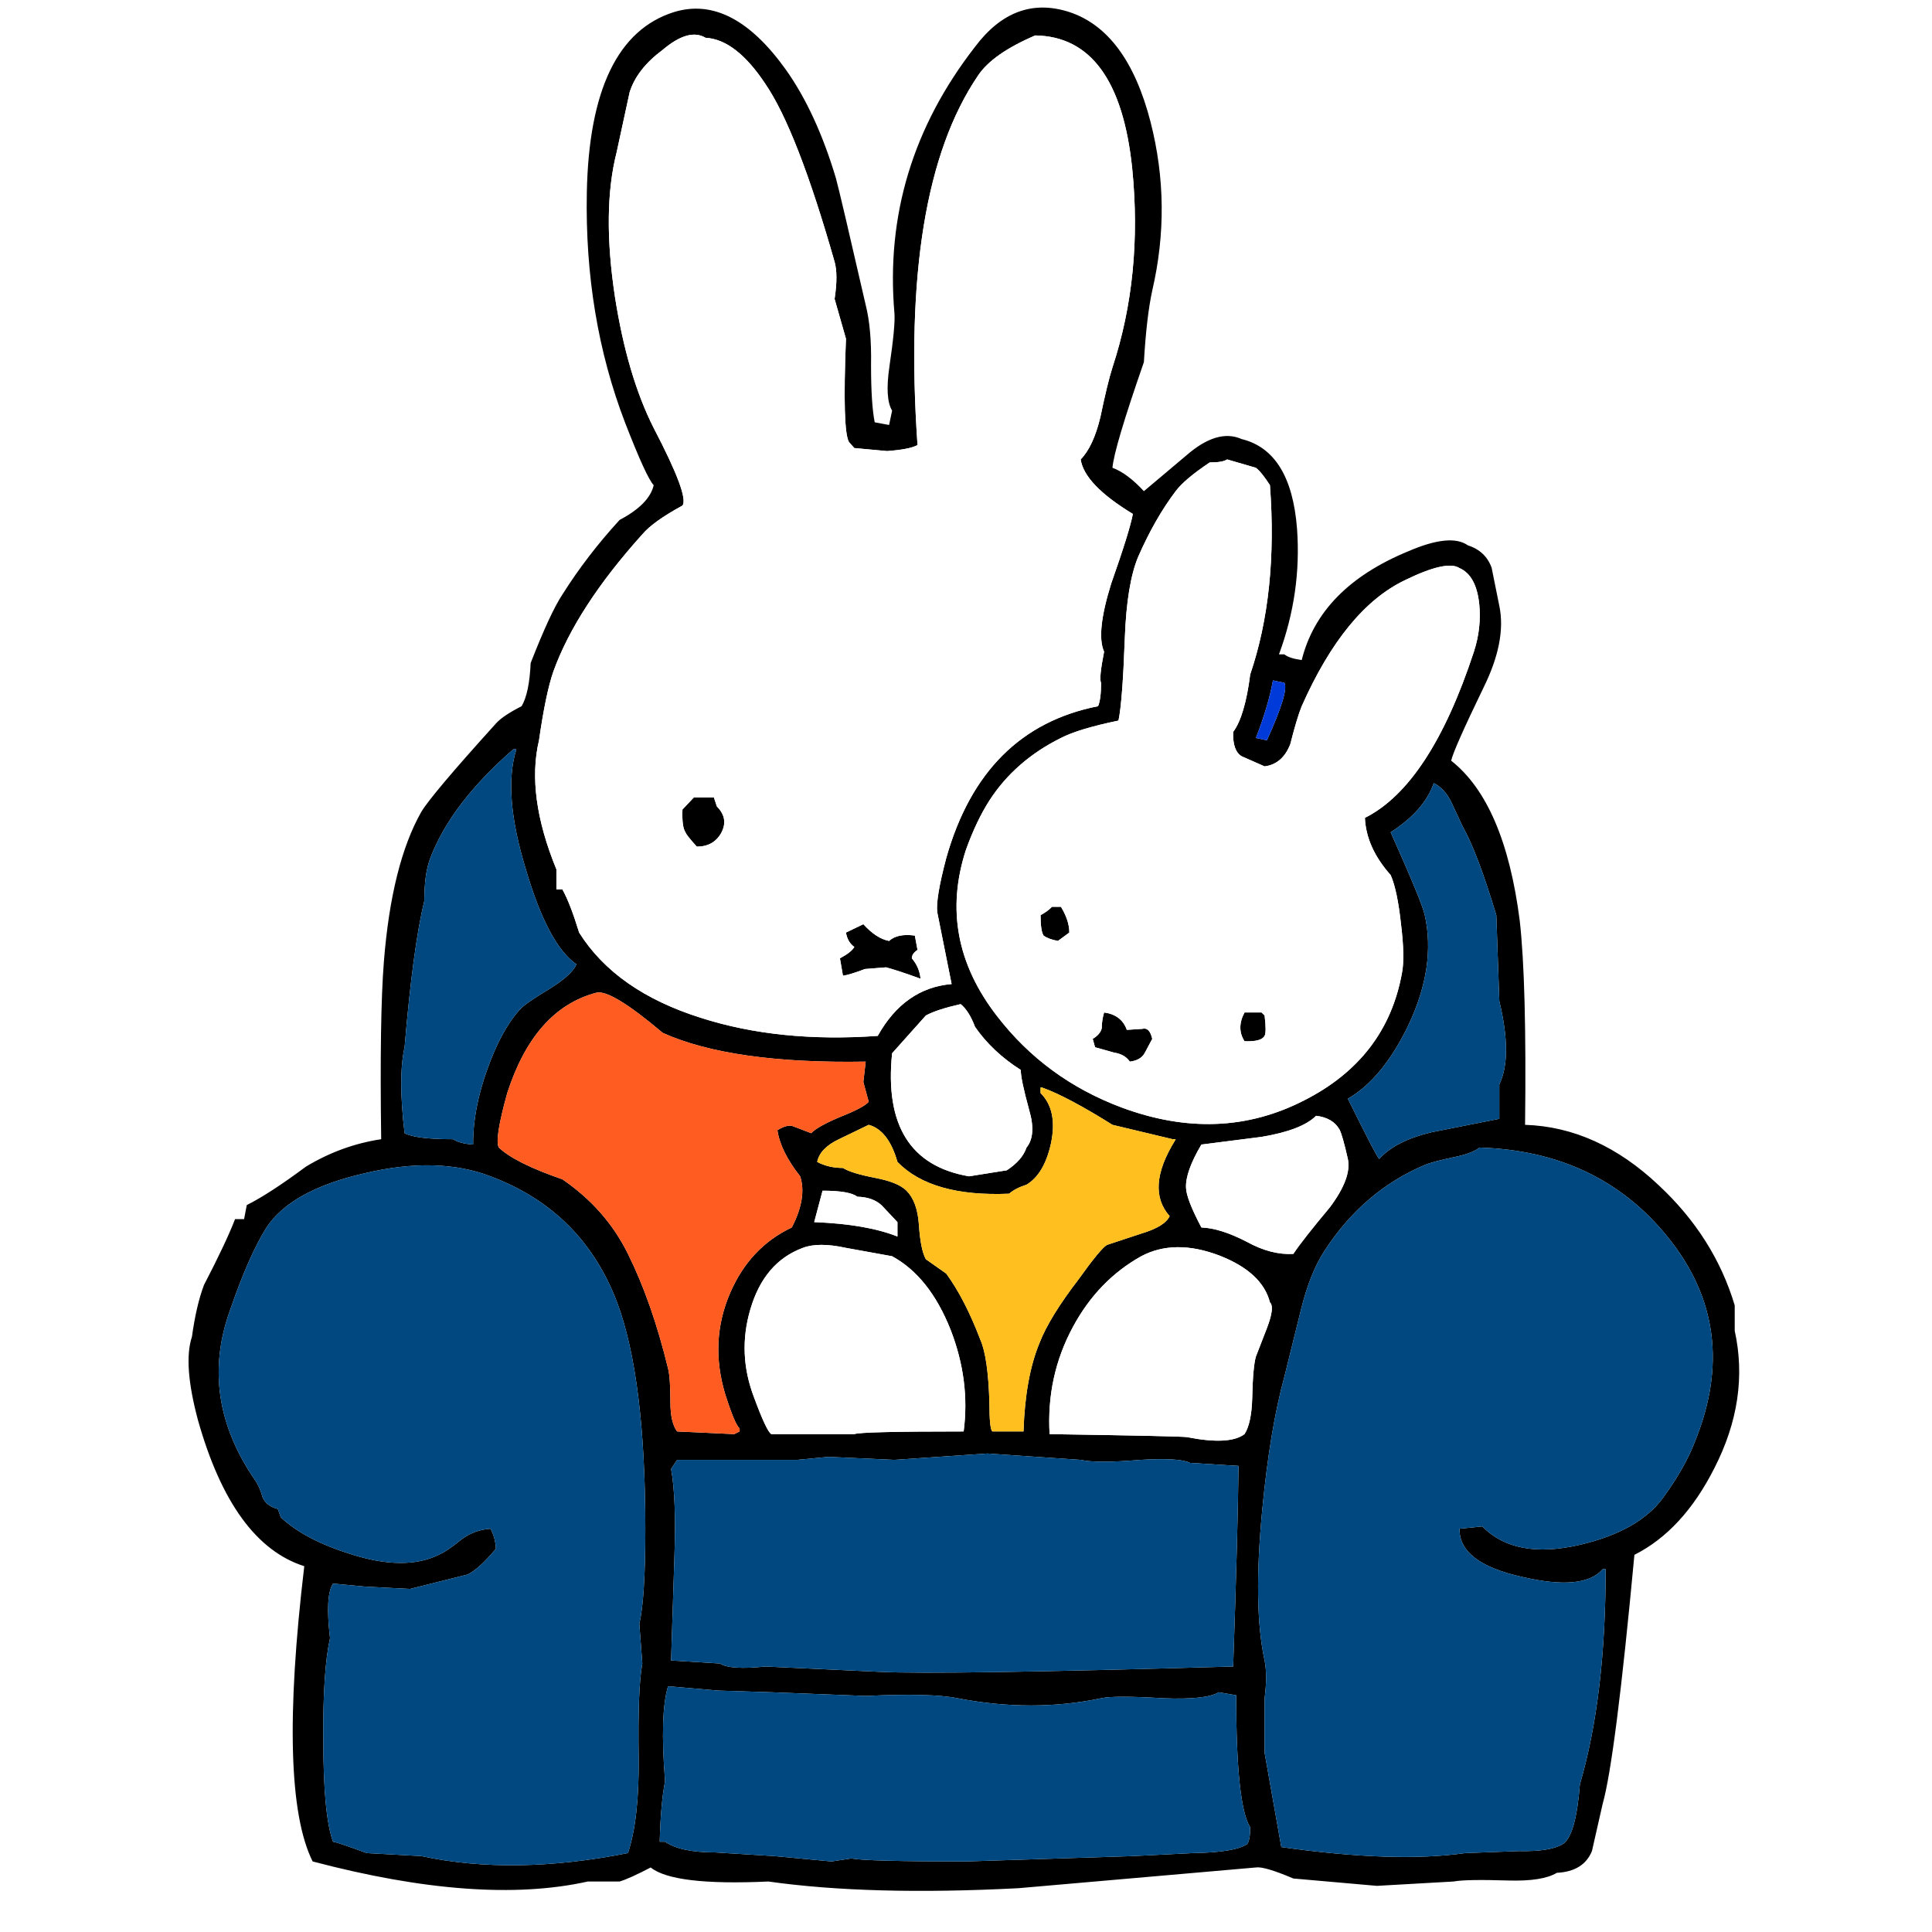 <?xml version="1.0" encoding="UTF-8" standalone="no"?>
<svg xmlns:xlink="http://www.w3.org/1999/xlink" height="288.9px" width="288.9px" xmlns="http://www.w3.org/2000/svg">
  <rect width="100%" height="100%" fill="#333333" stroke="none"/>
  <g transform="matrix(1.0, 0.0, 0.0, 1.0, 144.1, 141.95)">
    <path d="M144.8 146.95 L-144.1 146.95 -144.1 -141.95 144.8 -141.95 144.8 146.95" fill="#ffffff" fill-rule="evenodd" stroke="none"/>
    <path d="M10.7 -136.65 Q4.3 -133.9 2.15 -130.65 -9.55 -113.45 -6.9 -75.4 -8.05 -74.75 -11.45 -74.5 L-16.35 -74.95 -17.15 -75.85 Q-18.15 -77.55 -17.6 -91.3 L-19.3 -97.25 Q-18.75 -100.85 -19.3 -102.8 -24.9 -122.45 -29.65 -129.4 -34.05 -136.05 -38.6 -136.3 -41.1 -137.8 -45.0 -134.5 -48.85 -131.65 -49.95 -128.15 L-51.9 -119.15 Q-54.1 -110.5 -52.15 -97.6 -50.3 -85.75 -46.35 -77.95 -41.0 -67.7 -42.05 -66.35 -46.45 -63.95 -48.05 -62.05 -57.9 -51.1 -61.35 -41.55 -62.5 -38.25 -63.5 -31.25 -65.45 -23.05 -60.9 -11.95 L-60.9 -8.95 -60.0 -8.95 Q-58.85 -6.9 -57.5 -2.5 -52.0 6.25 -39.3 10.25 -27.6 14.0 -12.85 12.95 -8.85 5.8 -1.8 5.2 L-3.95 -5.55 Q-4.2 -7.6 -2.6 -13.65 2.85 -32.95 20.1 -36.35 20.55 -37.4 20.55 -39.85 20.2 -40.45 21.0 -44.5 19.75 -47.25 22.05 -54.65 24.85 -62.6 25.3 -65.1 18.05 -69.5 17.5 -73.25 19.4 -75.2 20.45 -79.6 21.5 -84.65 22.25 -87.0 26.8 -100.85 25.2 -116.8 23.15 -136.45 10.7 -136.65 M28.2 -98.5 Q27.35 -94.6 26.95 -87.8 22.5 -75.0 22.25 -72.0 24.45 -71.2 26.95 -68.5 L33.3 -73.85 Q37.95 -77.9 41.55 -76.3 48.95 -74.5 49.85 -62.9 50.55 -53.3 47.15 -44.1 L47.95 -44.1 Q48.7 -43.5 50.55 -43.25 53.25 -54.05 66.45 -59.5 72.8 -62.25 75.4 -60.4 78.05 -59.55 78.95 -57.05 L80.1 -51.35 Q81.2 -46.1 77.7 -39.05 73.25 -29.85 72.9 -28.2 80.9 -21.9 83.15 -4.3 84.2 4.9 83.95 26.25 94.75 26.6 103.95 35.3 112.25 43.05 115.3 53.25 L115.3 57.05 Q117.55 67.25 112.25 77.6 107.55 86.9 100.3 90.55 97.45 121.1 95.55 127.8 L93.95 134.85 Q92.7 137.9 88.7 138.1 86.55 139.4 81.45 139.25 75.1 139.05 73.25 139.4 L61.8 140.05 49.3 138.95 Q44.95 137.1 43.7 137.3 L8.2 140.4 Q-14.0 141.55 -29.2 139.4 -43.4 140.05 -46.8 137.3 -49.95 138.95 -51.45 139.4 L-56.2 139.4 Q-72.35 143.0 -97.35 136.4 -102.6 125.85 -98.6 92.25 -109.3 88.85 -114.5 70.4 -116.75 62.0 -115.4 57.95 -114.75 53.25 -113.6 50.2 -110.3 43.85 -108.95 40.35 L-107.6 40.35 -107.2 38.25 Q-103.8 36.55 -98.35 32.5 -93.05 29.3 -87.1 28.4 -87.35 10.1 -86.7 1.9 -85.55 -12.7 -81.1 -20.55 -79.5 -23.2 -69.95 -33.75 -68.95 -34.9 -66.1 -36.35 -64.95 -38.3 -64.75 -42.8 -61.8 -50.35 -60.0 -53.05 -56.35 -58.85 -51.45 -64.2 -47.0 -66.55 -46.35 -69.4 -47.45 -70.55 -50.65 -78.8 -56.7 -94.6 -56.35 -113.15 -55.9 -136.2 -43.3 -140.15 -34.65 -142.8 -26.6 -131.55 -22.05 -125.15 -19.1 -115.3 -18.4 -112.7 -14.65 -96.35 -13.75 -92.8 -13.85 -87.35 -13.85 -81.55 -13.3 -78.8 L-11.15 -78.4 -10.7 -80.55 Q-11.8 -82.35 -11.1 -87.15 -10.2 -93.25 -10.35 -95.1 -12.25 -117.0 1.7 -134.95 7.6 -142.8 15.8 -140.15 24.45 -137.3 27.95 -123.7 31.15 -111.2 28.2 -98.5 M43.7 -72.0 L39.4 -73.25 Q38.75 -72.8 36.8 -72.8 33.05 -70.3 31.7 -68.5 28.6 -64.4 26.1 -58.7 24.4 -54.65 24.1 -46.55 23.75 -37.0 23.15 -34.2 17.15 -32.95 14.55 -31.6 7.7 -28.2 3.85 -22.25 1.9 -19.2 0.35 -14.9 -4.0 -1.6 5.0 10.0 12.25 19.4 23.6 23.65 38.25 29.1 50.9 22.6 63.25 16.35 65.55 3.5 66.0 1.15 65.4 -3.75 64.85 -8.85 63.85 -11.1 60.2 -15.2 60.0 -19.65 69.75 -24.55 76.3 -44.5 77.45 -48.05 77.1 -51.6 76.65 -55.9 74.15 -57.0 72.25 -58.25 66.0 -55.2 57.0 -50.9 50.55 -36.35 49.85 -34.65 48.85 -30.7 47.7 -27.7 45.0 -27.35 L41.6 -28.85 Q40.2 -29.65 40.3 -32.5 42.05 -34.85 42.85 -41.1 47.0 -53.3 45.8 -69.4 44.55 -71.35 43.7 -72.0 M13.2 -6.35 L14.55 -6.35 Q15.8 -4.3 15.8 -2.5 L14.1 -1.25 Q12.7 -1.5 11.95 -2.05 11.5 -2.75 11.5 -5.1 12.6 -5.7 13.2 -6.35 M46.25 -40.2 Q45.55 -36.35 43.7 -31.6 L45.35 -31.25 Q48.7 -38.65 47.95 -39.85 L46.25 -40.2 M68.95 -5.1 Q70.65 2.5 66.55 11.25 62.7 19.3 57.45 22.35 61.8 31.15 62.15 31.35 64.55 28.65 70.0 27.35 L80.1 25.35 80.1 20.2 Q82.1 16.1 80.1 7.75 L79.65 -5.1 Q76.8 -14.55 74.6 -18.4 L72.9 -22.05 Q71.9 -24.05 70.3 -24.85 68.85 -20.7 63.85 -17.5 68.6 -6.9 68.95 -5.1 M77.15 29.65 Q76.0 30.55 73.25 31.1 70.0 31.8 68.95 32.25 59.75 36.15 53.95 45.1 51.8 48.4 50.45 53.85 L47.95 63.95 Q45.8 71.8 44.65 83.8 43.25 98.35 45.0 106.35 45.45 108.6 45.0 112.0 L45.0 120.15 47.5 134.25 Q64.4 136.65 75.0 135.15 L83.05 134.85 Q87.7 134.95 89.6 133.8 91.55 132.55 92.15 124.85 96.0 111.75 96.0 92.7 L95.55 92.7 Q92.7 96.0 83.5 93.85 74.05 91.75 74.15 86.65 L77.55 86.3 Q82.45 91.3 92.15 89.05 100.95 87.0 104.6 82.0 107.8 77.6 109.3 73.75 116.3 56.65 105.3 43.05 94.95 30.2 77.15 29.65 M45.0 12.95 Q44.5 13.85 42.0 13.75 40.75 11.8 42.0 9.45 L44.55 9.45 45.0 9.9 Q45.3 12.35 45.0 12.95 M44.55 28.05 L35.55 29.2 Q33.15 33.25 33.25 35.65 33.3 37.35 35.55 41.6 38.4 41.7 42.35 43.75 46.0 45.75 49.3 45.55 50.65 43.5 54.75 38.6 58.05 34.2 57.45 31.35 56.65 27.8 56.2 26.95 55.2 25.2 52.7 24.9 50.55 27.05 44.55 28.05 M26.7 11.9 Q27.8 11.6 28.2 13.4 L27.05 15.55 Q26.45 16.6 24.85 16.8 24.1 15.7 22.5 15.45 L19.65 14.65 19.3 13.4 Q20.45 12.7 20.65 11.8 20.65 10.65 21.0 9.45 23.6 9.8 24.4 12.05 L26.7 11.9 M11.8 20.7 L11.5 20.65 11.5 21.5 Q14.1 24.1 13.05 29.05 12.05 33.6 9.4 35.2 7.7 35.75 6.8 36.55 -4.8 37.05 -9.9 31.8 -11.25 27.05 -14.2 26.25 L-18.65 28.4 Q-21.5 29.75 -21.9 31.8 -20.2 32.7 -18.05 32.7 -16.8 33.5 -13.15 34.2 -9.8 34.85 -8.55 36.1 -6.95 37.7 -6.7 41.1 -6.45 44.95 -5.65 46.35 L-2.6 48.5 Q0.2 52.35 2.5 58.4 3.65 61.0 3.85 67.8 3.85 71.8 4.3 72.1 L8.95 72.1 Q9.2 64.05 11.35 58.85 12.85 55.0 17.15 49.4 20.55 44.65 21.45 44.2 L26.6 42.5 Q30.1 41.45 30.8 39.9 27.15 35.8 31.6 28.6 L31.7 28.4 31.25 28.4 22.25 26.25 Q15.55 22.05 11.8 20.7 M1.7 11.6 Q0.8 9.2 -0.45 8.2 -4.0 9.0 -5.65 9.9 L-10.7 15.55 Q-12.35 31.7 0.8 33.95 L6.45 33.05 Q8.75 31.55 9.4 29.65 10.9 27.8 9.8 24.05 8.5 19.3 8.55 18.05 4.3 15.35 1.7 11.6 M3.55 75.4 L-10.35 76.35 -20.2 75.9 -24.9 76.35 -42.85 76.35 -43.75 77.7 Q-42.95 82.1 -43.25 90.75 L-43.75 106.35 -36.45 106.8 Q-34.9 107.8 -29.65 107.25 L-12.5 108.05 Q-3.2 108.5 40.3 107.25 41.0 87.0 41.1 77.25 L33.85 76.8 Q32.25 76.0 26.45 76.35 19.9 76.9 17.5 76.35 L3.55 75.4 M12.85 72.5 Q32.5 72.8 33.4 72.95 39.75 74.2 42.0 72.5 43.05 70.85 43.15 67.1 43.25 62.45 43.7 60.9 L45.35 56.65 Q46.55 53.5 45.8 52.8 44.65 48.3 38.25 45.8 31.55 43.25 26.55 45.9 20.1 49.5 16.35 56.45 12.35 63.85 12.85 72.5 M38.15 111.1 Q36.25 112.25 29.9 112.0 22.5 111.55 20.55 112.0 10.25 114.15 -0.9 112.0 -4.75 111.2 -14.65 111.65 L-28.75 111.1 -36.7 110.85 -44.2 110.2 Q-45.45 114.3 -44.65 124.4 -45.3 127.7 -45.45 133.45 L-44.65 133.45 Q-42.35 135.05 -37.15 135.05 L-28.3 135.6 -19.75 136.4 -16.8 135.95 Q-14.55 136.4 0.35 136.4 L25.3 135.6 34.3 135.15 Q40.55 135.05 42.4 133.8 42.85 133.15 42.85 131.3 40.75 128.0 40.75 111.55 L38.15 111.1 M-67.35 -29.9 Q-76.65 -21.8 -79.75 -13.65 -80.65 -11.35 -80.65 -7.25 -82.35 -0.25 -83.6 14.65 -84.6 19.1 -83.6 27.5 -81.9 28.4 -76.35 28.4 -75.4 29.05 -73.35 29.2 -73.4 23.95 -71.2 17.85 -69.15 12.15 -66.45 9.1 -65.65 8.15 -61.9 5.9 -58.6 3.85 -57.9 2.25 -62.15 -0.7 -65.45 -11.9 -68.95 -23.3 -66.9 -29.85 L-66.9 -29.9 -67.35 -29.9 M-37.35 -22.7 L-36.9 -21.35 Q-35.1 -19.55 -36.25 -17.4 -37.4 -15.35 -39.9 -15.35 -41.45 -17.05 -41.6 -17.5 -42.15 -18.3 -42.05 -20.9 L-40.35 -22.7 -37.35 -22.7 M-11.15 -1.25 Q-9.9 -2.4 -7.3 -2.05 L-6.9 0.1 Q-7.75 0.65 -7.75 1.35 -6.6 2.7 -6.45 4.4 -9.9 3.15 -11.6 2.7 L-14.75 2.95 Q-17.15 3.85 -18.05 3.95 L-18.5 1.35 Q-16.8 0.45 -16.35 -0.35 -17.35 -1.05 -17.6 -2.5 L-15.0 -3.75 Q-13.05 -1.6 -11.15 -1.25 M-14.65 16.8 Q-34.65 17.15 -45.0 12.5 -52.8 5.9 -54.95 6.5 -64.2 8.95 -68.25 21.5 -70.2 28.5 -69.5 29.65 -67.1 31.95 -60.0 34.4 -53.5 38.85 -50.2 45.55 -46.6 52.8 -44.2 62.7 -43.85 64.05 -43.85 67.8 -43.85 70.75 -42.85 72.1 L-34.3 72.5 -33.5 72.1 -33.5 71.65 Q-34.2 71.1 -35.65 66.55 -38.05 58.6 -34.9 51.35 -31.95 44.55 -25.7 41.6 -23.4 37.15 -24.45 33.95 -27.4 30.2 -27.85 27.05 -26.35 26.15 -25.55 26.45 L-22.8 27.5 Q-21.8 26.45 -18.3 25.0 -14.9 23.65 -14.2 22.8 L-15.0 19.85 -14.65 16.8 M-22.35 40.8 Q-14.55 41.1 -9.9 42.95 L-9.9 40.8 -12.25 38.3 Q-13.6 37.05 -15.9 37.0 -17.05 36.1 -21.1 36.1 L-22.35 40.8 M-51.8 52.85 Q-57.0 39.1 -70.75 33.95 -78.7 30.9 -89.6 33.5 -100.55 36.0 -104.25 41.6 -106.9 45.8 -109.75 54.1 -114.4 67.15 -105.95 79.4 -105.3 80.3 -104.85 81.9 -104.3 83.25 -102.55 83.7 L-102.1 84.95 Q-98.6 88.25 -91.8 90.4 -83.6 93.05 -78.5 90.55 -77.15 89.95 -75.1 88.25 -73.15 86.8 -70.75 86.65 -70.0 88.05 -69.95 89.65 -72.5 92.7 -74.2 93.5 L-82.8 95.65 -89.5 95.3 -94.3 94.85 Q-95.5 96.65 -94.75 103.0 -95.85 108.0 -95.75 118.35 -95.75 129.5 -94.3 133.45 -93.6 133.55 -89.25 135.15 L-81.1 135.6 Q-67.35 138.55 -50.2 135.15 -48.5 130.05 -48.6 120.85 -48.75 110.5 -48.05 106.8 L-48.5 100.85 Q-47.6 97.1 -47.6 86.65 -47.6 64.15 -51.8 52.85 M-17.6 44.65 Q-21.7 43.75 -24.05 44.65 -29.85 46.8 -31.9 53.85 -33.85 60.45 -31.35 67.0 -29.45 72.15 -28.75 72.5 L-16.35 72.5 Q-15.35 72.1 0.0 72.1 1.0 64.5 -1.95 56.9 -5.1 48.95 -10.7 45.9 L-17.6 44.65" fill="#000000" fill-rule="evenodd" stroke="none"/>
    <path d="M10.7 -136.65 Q23.15 -136.45 25.2 -116.8 26.8 -100.85 22.25 -87.0 21.5 -84.65 20.45 -79.6 19.4 -75.2 17.5 -73.25 18.05 -69.5 25.3 -65.1 24.85 -62.6 22.05 -54.65 19.75 -47.25 21.0 -44.5 20.2 -40.45 20.55 -39.85 20.55 -37.4 20.1 -36.35 2.85 -32.95 -2.6 -13.65 -4.2 -7.6 -3.95 -5.55 L-1.8 5.2 Q-8.85 5.8 -12.85 12.95 -27.6 14.0 -39.3 10.25 -52.0 6.25 -57.5 -2.5 -58.85 -6.9 -60.0 -8.95 L-60.9 -8.95 -60.9 -11.95 Q-65.45 -23.05 -63.5 -31.25 -62.5 -38.25 -61.35 -41.55 -57.9 -51.1 -48.05 -62.05 -46.45 -63.95 -42.05 -66.35 -41.0 -67.7 -46.35 -77.95 -50.3 -85.75 -52.15 -97.6 -54.1 -110.5 -51.9 -119.15 L-49.95 -128.15 Q-48.85 -131.65 -45.0 -134.5 -41.1 -137.8 -38.6 -136.3 -34.05 -136.05 -29.65 -129.4 -24.9 -122.45 -19.3 -102.8 -18.75 -100.85 -19.3 -97.25 L-17.6 -91.3 Q-18.15 -77.55 -17.15 -75.85 L-16.35 -74.95 -11.45 -74.5 Q-8.05 -74.75 -6.9 -75.4 -9.55 -113.45 2.15 -130.65 4.3 -133.9 10.7 -136.65 M13.2 -6.35 Q12.6 -5.7 11.5 -5.1 11.5 -2.75 11.95 -2.05 12.7 -1.5 14.1 -1.25 L15.8 -2.5 Q15.8 -4.3 14.55 -6.35 L13.2 -6.35 M43.7 -72.0 Q44.55 -71.35 45.8 -69.4 47.0 -53.3 42.85 -41.1 42.05 -34.85 40.3 -32.5 40.2 -29.65 41.6 -28.85 L45.0 -27.35 Q47.7 -27.7 48.85 -30.7 49.85 -34.65 50.55 -36.35 57.0 -50.9 66.0 -55.2 72.25 -58.25 74.15 -57.0 76.65 -55.9 77.1 -51.6 77.45 -48.05 76.3 -44.5 69.75 -24.55 60.0 -19.65 60.2 -15.2 63.85 -11.1 64.85 -8.85 65.4 -3.75 66.0 1.15 65.55 3.5 63.25 16.35 50.9 22.6 38.25 29.1 23.6 23.65 12.25 19.4 5.0 10.0 -4.0 -1.6 0.35 -14.9 1.9 -19.2 3.85 -22.25 7.7 -28.2 14.55 -31.6 17.15 -32.95 23.15 -34.2 23.75 -37.0 24.1 -46.55 24.4 -54.65 26.1 -58.7 28.6 -64.4 31.7 -68.5 33.05 -70.3 36.8 -72.8 38.75 -72.8 39.4 -73.25 L43.7 -72.0 M26.7 11.9 L24.4 12.05 Q23.6 9.8 21.0 9.45 20.65 10.65 20.65 11.8 20.45 12.7 19.3 13.4 L19.65 14.65 22.5 15.45 Q24.1 15.7 24.85 16.8 26.45 16.6 27.05 15.55 L28.2 13.4 Q27.8 11.6 26.7 11.9 M44.55 28.05 Q50.55 27.05 52.7 24.9 55.2 25.2 56.2 26.95 56.65 27.8 57.45 31.35 58.05 34.2 54.75 38.6 50.65 43.5 49.3 45.55 46.0 45.75 42.35 43.75 38.4 41.7 35.55 41.6 33.3 37.35 33.25 35.65 33.15 33.25 35.55 29.2 L44.55 28.05 M45.0 12.95 Q45.3 12.35 45.0 9.9 L44.55 9.45 42.0 9.45 Q40.75 11.8 42.0 13.75 44.5 13.85 45.0 12.95 M1.7 11.6 Q4.3 15.35 8.55 18.05 8.5 19.3 9.8 24.05 10.9 27.8 9.4 29.65 8.75 31.55 6.45 33.05 L0.8 33.95 Q-12.35 31.7 -10.7 15.55 L-5.65 9.9 Q-4.0 9.0 -0.45 8.2 0.8 9.2 1.7 11.6 M12.85 72.5 Q12.35 63.85 16.35 56.45 20.1 49.5 26.55 45.9 31.55 43.25 38.25 45.8 44.65 48.3 45.8 52.8 46.55 53.5 45.35 56.65 L43.7 60.9 Q43.25 62.45 43.15 67.1 43.05 70.85 42.0 72.5 39.75 74.2 33.4 72.95 32.5 72.8 12.85 72.5 M-11.15 -1.25 Q-13.05 -1.6 -15.0 -3.75 L-17.6 -2.5 Q-17.35 -1.05 -16.35 -0.35 -16.8 0.45 -18.5 1.35 L-18.05 3.95 Q-17.15 3.85 -14.75 2.95 L-11.6 2.7 Q-9.9 3.15 -6.45 4.4 -6.6 2.7 -7.75 1.35 -7.75 0.65 -6.9 0.1 L-7.3 -2.05 Q-9.9 -2.4 -11.15 -1.25 M-37.35 -22.7 L-40.35 -22.7 -42.05 -20.9 Q-42.15 -18.3 -41.6 -17.5 -41.45 -17.05 -39.9 -15.35 -37.4 -15.35 -36.25 -17.4 -35.1 -19.55 -36.9 -21.35 L-37.35 -22.7 M-22.35 40.8 L-21.1 36.1 Q-17.05 36.1 -15.9 37.0 -13.6 37.05 -12.25 38.3 L-9.9 40.8 -9.9 42.95 Q-14.55 41.1 -22.35 40.8 M-17.6 44.65 L-10.7 45.9 Q-5.1 48.95 -1.95 56.9 1.0 64.5 0.0 72.1 -15.35 72.1 -16.35 72.5 L-28.75 72.5 Q-29.45 72.15 -31.35 67.0 -33.85 60.45 -31.9 53.85 -29.85 46.8 -24.05 44.65 -21.7 43.75 -17.6 44.65" fill="#ffffff" fill-rule="evenodd" stroke="none"/>
    <path d="M46.25 -40.2 L47.95 -39.85 Q48.7 -38.65 45.35 -31.25 L43.7 -31.6 Q45.55 -36.35 46.25 -40.2 M-66.9 -29.85 L-67.35 -29.9 -66.9 -29.9 -66.9 -29.85" fill="#003bd9" fill-rule="evenodd" stroke="none"/>
    <path d="M77.15 29.65 Q94.95 30.2 105.3 43.05 116.3 56.65 109.3 73.75 107.8 77.6 104.6 82.0 100.95 87.0 92.15 89.05 82.45 91.3 77.55 86.3 L74.15 86.65 Q74.05 91.75 83.5 93.85 92.7 96.0 95.55 92.7 L96.0 92.7 Q96.0 111.75 92.15 124.85 91.55 132.55 89.6 133.8 87.7 134.95 83.05 134.85 L75.0 135.15 Q64.4 136.65 47.5 134.25 L45.0 120.15 45.0 112.0 Q45.45 108.6 45.0 106.35 43.25 98.35 44.65 83.8 45.8 71.8 47.95 63.95 L50.45 53.85 Q51.8 48.4 53.95 45.1 59.75 36.15 68.95 32.25 70.0 31.8 73.25 31.1 76.0 30.55 77.15 29.65 M68.95 -5.1 Q68.6 -6.9 63.85 -17.5 68.85 -20.7 70.3 -24.85 71.9 -24.05 72.9 -22.05 L74.6 -18.4 Q76.8 -14.55 79.65 -5.1 L80.1 7.75 Q82.1 16.1 80.1 20.2 L80.1 25.35 70.0 27.35 Q64.55 28.65 62.15 31.35 61.8 31.15 57.45 22.35 62.7 19.3 66.55 11.25 70.65 2.5 68.95 -5.1 M3.55 75.4 L17.5 76.35 Q19.9 76.9 26.45 76.35 32.25 76.0 33.85 76.8 L41.1 77.25 Q41.0 87.0 40.3 107.25 -3.2 108.5 -12.5 108.05 L-29.65 107.25 Q-34.9 107.8 -36.45 106.8 L-43.75 106.35 -43.25 90.75 Q-42.95 82.1 -43.75 77.7 L-42.85 76.35 -24.9 76.35 -20.2 75.9 -10.35 76.35 3.55 75.4 M-66.9 -29.85 Q-68.95 -23.3 -65.45 -11.9 -62.15 -0.7 -57.9 2.25 -58.6 3.85 -61.9 5.9 -65.65 8.15 -66.45 9.1 -69.15 12.15 -71.2 17.85 -73.4 23.95 -73.35 29.2 -75.4 29.05 -76.35 28.4 -81.9 28.4 -83.6 27.5 -84.6 19.1 -83.6 14.65 -82.35 -0.25 -80.65 -7.25 -80.65 -11.35 -79.75 -13.65 -76.65 -21.8 -67.35 -29.9 L-66.9 -29.85 M38.15 111.1 L40.75 111.55 Q40.75 128.0 42.85 131.3 42.85 133.15 42.4 133.8 40.55 135.05 34.3 135.15 L25.3 135.6 0.35 136.4 Q-14.55 136.4 -16.8 135.95 L-19.75 136.4 -28.3 135.6 -37.15 135.05 Q-42.35 135.05 -44.65 133.45 L-45.45 133.45 Q-45.3 127.7 -44.65 124.4 -45.45 114.3 -44.2 110.2 L-36.7 110.85 -28.75 111.1 -14.65 111.65 Q-4.75 111.2 -0.9 112.0 10.25 114.15 20.55 112.0 22.5 111.55 29.9 112.0 36.25 112.25 38.15 111.1 M-51.8 52.85 Q-47.6 64.15 -47.6 86.65 -47.6 97.1 -48.5 100.85 L-48.05 106.8 Q-48.75 110.5 -48.6 120.85 -48.5 130.05 -50.2 135.15 -67.35 138.55 -81.1 135.6 L-89.25 135.15 Q-93.6 133.55 -94.3 133.45 -95.75 129.5 -95.75 118.35 -95.85 108.0 -94.75 103.0 -95.5 96.65 -94.3 94.85 L-89.5 95.3 -82.8 95.65 -74.2 93.5 Q-72.5 92.7 -69.95 89.65 -70.0 88.05 -70.75 86.65 -73.15 86.8 -75.1 88.25 -77.15 89.95 -78.5 90.55 -83.6 93.05 -91.8 90.4 -98.6 88.25 -102.1 84.95 L-102.55 83.7 Q-104.3 83.25 -104.85 81.9 -105.3 80.3 -105.95 79.4 -114.4 67.15 -109.75 54.1 -106.9 45.8 -104.25 41.6 -100.55 36.0 -89.6 33.5 -78.7 30.9 -70.75 33.95 -57.0 39.1 -51.8 52.85" fill="#00487f" fill-rule="evenodd" stroke="none"/>
    <path d="M11.8 20.7 L11.5 21.5 11.5 20.65 11.8 20.7 M31.6 28.6 L31.25 28.4 31.7 28.4 31.6 28.6" fill="#ffc700" fill-rule="evenodd" stroke="none"/>
    <path d="M11.5 21.5 L11.8 20.7 Q15.55 22.05 22.25 26.25 L31.25 28.4 31.6 28.6 Q27.15 35.8 30.8 39.9 30.1 41.45 26.6 42.5 L21.45 44.2 Q20.55 44.65 17.15 49.4 12.85 55.0 11.35 58.85 9.2 64.05 8.95 72.1 L4.3 72.1 Q3.85 71.8 3.85 67.8 3.65 61.0 2.5 58.4 0.2 52.35 -2.6 48.5 L-5.65 46.35 Q-6.45 44.95 -6.7 41.1 -6.95 37.7 -8.55 36.1 -9.8 34.85 -13.15 34.2 -16.8 33.5 -18.05 32.7 -20.2 32.7 -21.9 31.8 -21.5 29.75 -18.65 28.4 L-14.2 26.25 Q-11.25 27.05 -9.9 31.8 -4.8 37.05 6.8 36.55 7.7 35.75 9.4 35.2 12.05 33.6 13.05 29.05 14.1 24.1 11.5 21.5" fill="#ffbf1f" fill-rule="evenodd" stroke="none"/>
    <path d="M-14.65 16.8 L-15.0 19.85 -14.2 22.8 Q-14.9 23.65 -18.3 25.0 -21.8 26.45 -22.8 27.5 L-25.55 26.45 Q-26.35 26.15 -27.85 27.05 -27.4 30.2 -24.45 33.95 -23.4 37.15 -25.7 41.6 -31.95 44.55 -34.9 51.35 -38.05 58.6 -35.65 66.55 -34.2 71.1 -33.5 71.65 L-33.5 72.1 -34.3 72.5 -42.85 72.1 Q-43.85 70.75 -43.85 67.8 -43.85 64.05 -44.2 62.7 -46.6 52.8 -50.2 45.55 -53.5 38.85 -60.0 34.4 -67.1 31.95 -69.5 29.65 -70.2 28.5 -68.25 21.5 -64.2 8.95 -54.95 6.5 -52.8 5.9 -45.0 12.5 -34.65 17.15 -14.65 16.8" fill="#ff5c21" fill-rule="evenodd" stroke="none"/>
  </g>
</svg>
